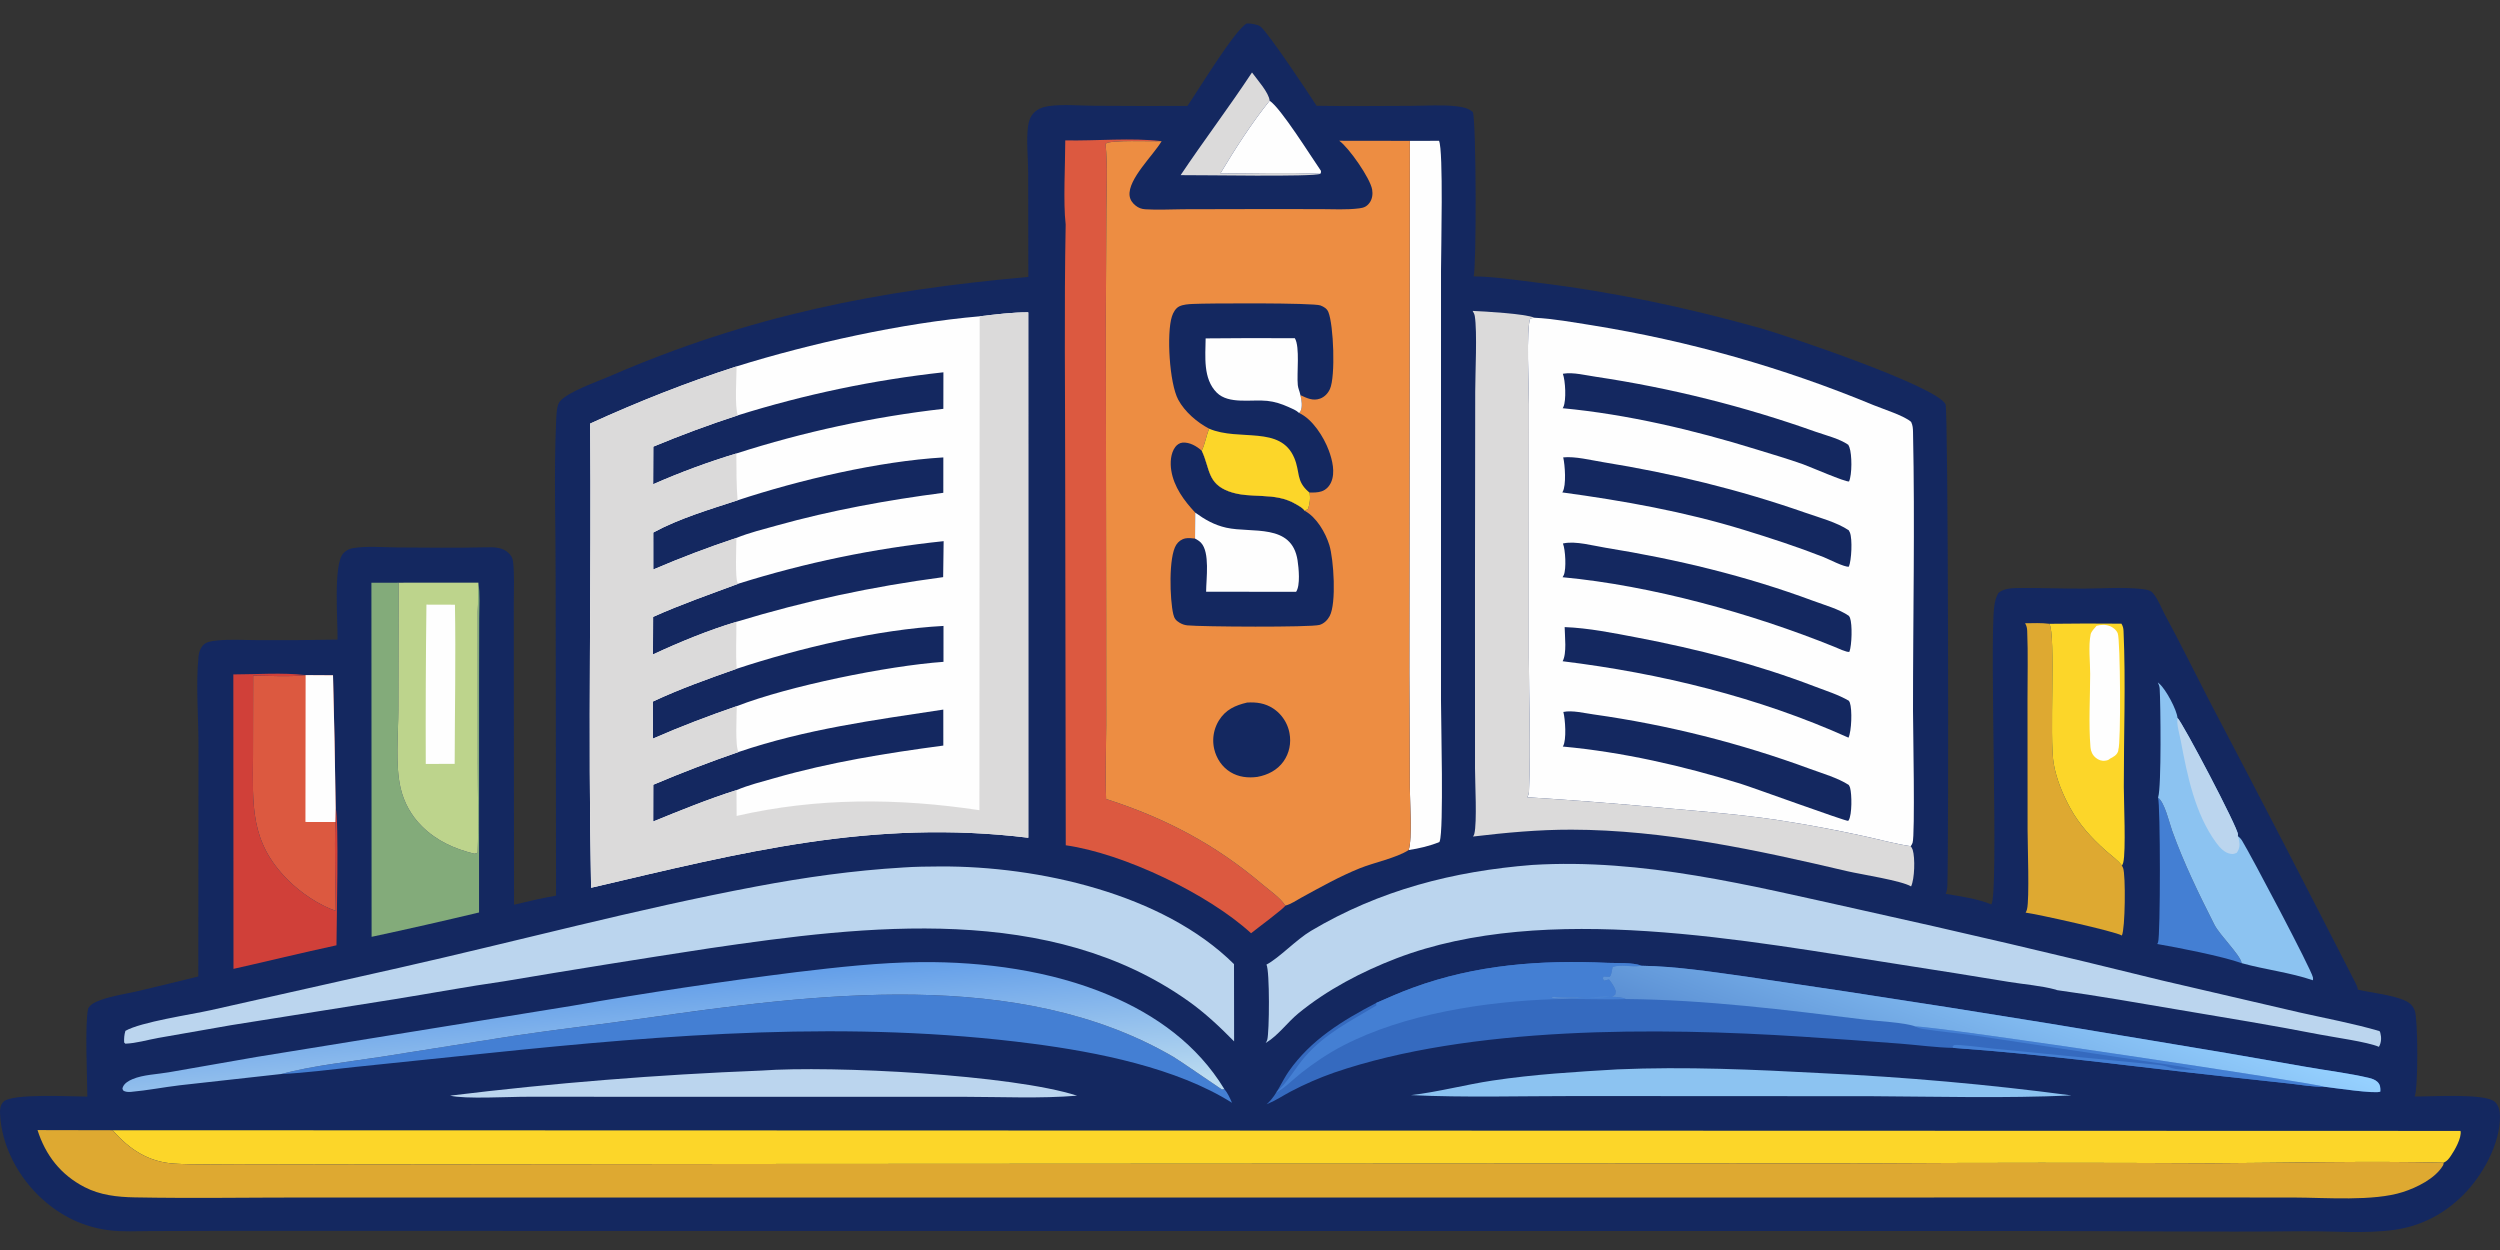 <svg height="364" viewBox="0 0 728 364" width="728" xmlns="http://www.w3.org/2000/svg" xmlns:xlink="http://www.w3.org/1999/xlink"><rect x="0" y="0" width="728" height="364" fill="#333333" stroke="none"/><linearGradient id="a" gradientUnits="userSpaceOnUse" x1="193.032" x2="195.909" y1="285.66" y2="325.873"><stop offset="0" stop-color="#649fe9"/><stop offset="1" stop-color="#bcdcf0"/></linearGradient><linearGradient id="b" gradientUnits="userSpaceOnUse" x1="568.058" x2="589.97" y1="329.006" y2="274.398"><stop offset="0" stop-color="#5b90d4"/><stop offset="1" stop-color="#96d1ff"/></linearGradient><path d="m363.075 6.821c.738-.019 1.445.078 2.164.234.678.146 1.352.298 1.894.75 2.314 1.926 14.081 19.59 16.252 22.997 9.214.172 18.457.041 27.671.022 4.313-.009 8.918-.371 13.182.139 1.689.202 3.336.525 4.654 1.655 1.022 2.817 1.063 45.607.232 47.863 6.189.078 12.617 1.106 18.757 1.854 21.977 2.679 43.111 7.2 64.414 13.133 7.667 2.134 51.845 17.046 54.256 22.276.775 1.679.951 127.657.52 140.224-.03.865-.139 1.528-.487 2.324 4.073.673 9.521 1.468 13.302 3.089 2.198-3.312-.569-74.727.816-86.589.172-1.482.468-2.779 1.202-4.083 1.46-1.333 3.886-1.461 5.773-1.482 6.387-.073 12.8.204 19.195.176 5.432-.024 11.224-.474 16.619.095.962.102 2.609.292 3.302 1.054.071.077.135.162.198.242 1.557 1.857 2.336 4.191 3.482 6.299 4.463 8.219 8.551 16.59 12.842 24.892 14.367 27.335 28.57 54.755 42.609 82.261.337.669.588 1.177.67 1.935 4.253.991 9.715 1.445 13.676 3.157 1.404.607 2.407 1.545 2.931 3.0.921 2.544.992 22.837-.049 24.962 4.541.078 20.73-1.066 23.422 1.622 1.097 1.092 1.408 2.656 1.423 4.149.067 8.073-5.152 17.363-10.722 22.916-5.515 5.502-12.209 9.046-19.944 10.13-8.809 1.235-18.338.323-27.263.417-25.361.266-50.763-.061-76.132-.057l-241.807-.008-224.503-.033-64.181-.004-19.704.058c-3.954.014-8.073.258-11.998-.24-7.411-.94-13.825-4.04-19.374-9.021-6.987-6.27-12.016-15.597-12.364-25.103-.044-1.203.143-2.452 1.041-3.337 2.49-2.456 19.952-1.459 24.386-1.453-.018-5.716-.784-20.968.244-25.703.777-1.243 2.054-1.838 3.39-2.335 3.525-1.314 7.533-1.867 11.208-2.712 5.83-1.383 11.653-2.797 17.469-4.241l.054-66.743c.036-8.584-.833-18.034.017-26.512.122-1.222.532-2.396 1.413-3.285.942-.949 2.494-1.126 3.757-1.266 3.915-.435 8.059-.138 11.998-.132 7.769.046 15.537-.004 23.304-.148.12-5.121-1.303-21.843 1.66-25.099.093-.102.19-.199.291-.293.101-.093.206-.182.314-.267.109-.085.22-.165.335-.24.115-.075.233-.146.355-.211.121-.065.245-.126.371-.18.126-.055.255-.105.385-.149.13-.044.262-.083.396-.116.134-.033.268-.061.404-.083 4.064-.685 8.795-.226 12.934-.203 8.585.048 17.158.164 25.74-.04 2.363-.056 4.88-.066 6.681 1.712.745.736 1.138 1.419 1.254 2.466.432 3.889.206 7.945.211 11.861l.004 20.794.069 67.247c4.064-.976 8.106-1.941 12.23-2.642l-.119-92.172c.034-15.213-.533-30.663.139-45.847.068-1.53.108-4.64 1.03-5.823 2.199-2.822 11.033-5.876 14.702-7.467 40.518-17.58 77.983-24.961 121.776-28.868l-.045-30.491c-.018-4.339-.59-9.15-.027-13.428.192-1.462.669-2.837 1.719-3.909 1.114-1.139 2.742-1.696 4.289-1.914 4.2-.59 9.016-.114 13.274-.093 9.04.068 18.079.082 27.119.042 3.129-4.505 13.772-22.168 17.298-24.022z" fill="#142860"/><path d="m364.58 21.102c1.396 1.944 4.994 5.936 5.133 8.239-5.189 6.433-10.094 14.078-14.347 21.181 9.656-.011 19.457-.362 29.094.088-1.857.965-34.922.336-40.659.392 6.749-10.084 14.1-19.773 20.779-29.899z" fill="#dbdada"/><path d="m369.713 29.34c3.242 2.064 12.048 16.244 14.957 20.422-.019.403.049.521-.21.847-9.637-.45-19.438-.099-29.094-.088 4.253-7.102 9.158-14.748 14.347-21.181z" fill="#fefefe"/><path d="m628.408 232.248c1.984 1.496 3.242 7.218 4.133 9.696 3.373 9.39 7.772 18.409 12.28 27.301 1.565 3.082 7.45 8.739 7.93 11.11.008.037.008.075.011.112-5.687-2.021-18.345-4.497-24.567-5.569.075-.15.169-.332.232-.493.708-1.784.711-40.305-.019-42.157z" fill="#447fd3"/><path d="m221.672 311.754c20.833-1.524 73.171 1.214 91.98 7.31-10.762.884-21.918.341-32.721.328l-56.448-.002-70.811-.014c-5.456-.024-18.208.748-22.611-.325 15.045-1.839 30.122-3.366 45.23-4.583 15.108-1.217 30.235-2.121 45.381-2.714z" fill="#bbd5ee"/><path d="m67.947 196.392c6.842-.01 14.264-.591 21.05.203-4.959.568-10.276.171-15.277.152l-.04 23.135c-.067 14.571-.969 25.248 10.173 36.373 3.743 3.738 8.91 7.245 13.92 8.992-.062-8.592-.409-17.3-.119-25.88l.091-4.089c1 3.288.255 34.065.237 39.996-10.016 2.159-19.989 4.617-29.99 6.863z" fill="#d04039"/><path d="m471.011 311.4c19.768-.848 39.682.039 59.427 1.104 24.305 1.12 48.518 3.274 72.639 6.462l-.004.031c-19.315.861-38.805.329-58.131.219l-86.372-.046c-15.852-.007-31.887.476-47.712-.266 7.982-.932 15.807-3.045 23.751-4.245 12.055-1.821 24.245-2.545 36.402-3.26z" fill="#8cc3f1"/><path d="m589.693 181.489c2.347-.021 4.747-.149 7.083.163 1.936 3.159-.064 33.297 1.269 40.763.805 4.53 2.64 8.973 4.86 12.987 2.666 4.824 6.11 8.578 10.202 12.235 1.561 1.398 3.575 2.77 4.807 4.432.135.229.243.457.337.707.775 2.124.614 17.78-.367 19.646-1.857-1.185-24.901-6.288-28.023-6.667.195-.316.318-.638.408-.996.741-2.922.161-18.891.161-23.129l-.022-37.878c-.011-6.634.183-13.354-.086-19.979-.037-.886-.157-1.523-.629-2.285z" fill="#dea931"/><path d="m596.776 181.652c6.994-.095 13.988-.107 20.985-.039.431.718.577 1.313.614 2.148.663 15.014.056 30.313.079 45.357.008 4.468.651 18.723-.157 22.037-.079.322-.221.625-.382.914-1.232-1.662-3.246-3.034-4.807-4.432-4.092-3.657-7.536-7.412-10.202-12.235-2.22-4.014-4.055-8.457-4.86-12.987-1.333-7.466.666-37.603-1.269-40.763z" fill="#fcd629"/><path d="m610.524 182.235c1.34-.335 2.497-.428 3.811.062.977.366 1.958 1.151 2.355 2.139.767 1.921.962 32.118.172 33.876-.011.253.008.278-.097.554-.401 1.078-1.404 1.575-2.355 2.07-.386.411-.876.506-1.423.581-.996.138-1.921-.218-2.688-.844-.936-.765-1.46-1.852-1.554-3.049-.558-6.985-.097-14.354-.086-21.372.008-3.447-.554-8.222.139-11.529.183-.862 1.157-1.827 1.726-2.49z" fill="#fefefe"/><path d="m628.356 198.704c.079.072.153.145.232.215.082.073.168.142.255.215 1.849 1.605 5.069 7.589 5.241 9.918 1.569 1.496 17.626 32.03 17.608 33.943-.004.182-.026.278-.052.466.55.406.932.814 1.288 1.397 2.527 4.142 20.09 37.337 20.595 39.734.067.325.037.537-.007.862-6.638-2.275-13.957-3.098-20.752-4.986-.004-.037-.004-.075-.011-.112-.479-2.371-6.365-8.028-7.93-11.11-4.508-8.892-8.907-17.911-12.28-27.301-.891-2.478-2.149-8.2-4.133-9.696.019-.047.037-.094.056-.142.97-2.99.7-27.394.434-31.557-.045-.668-.255-1.25-.543-1.846z" fill="#8cc3f1"/><path d="m634.084 209.052c1.569 1.496 17.626 32.03 17.608 33.943-.004.182-.026.278-.052.466.176.379.277.695.356 1.11.285 1.498.225 2.48-.648 3.75-.7.291-.962.434-1.741.321-1.82-.265-3.182-1.79-4.216-3.193-6.211-8.434-8.45-19.637-10.348-29.73-.363-1.93-1.258-4.742-.958-6.667z" fill="#bbd5ee"/><path d="m88.997 196.595 7.975.048c.349 12.877.607 25.755.775 38.636l-.091 4.089c-.29 8.581.057 17.289.119 25.88-5.01-1.748-10.177-5.255-13.92-8.992-11.142-11.125-10.241-21.802-10.173-36.373l.04-23.135c5.0.019 10.317.415 15.277-.152z" fill="#dc5940"/><path d="m88.997 196.595 7.975.048c.349 12.877.607 25.755.775 38.636l-.091 4.089-8.712-.012z" fill="#fefefe"/><path d="m108.155 169.687 7.909-.004-.063 37.148c-.023 6.95-.908 15.874.642 22.583.12.53.259 1.054.416 1.574.157.52.333 1.033.528 1.541.194.507.406 1.007.636 1.499.23.492.477.976.741 1.45.264.474.545.939.843 1.394.298.454.611.898.94 1.33.329.432.673.852 1.033 1.259.359.408.732.802 1.119 1.183 4.24 4.218 9.487 6.571 15.236 7.967.366-.042.616-.162.958-.3.303-8.549.03-17.162.037-25.719l-.027-44.489c.198-2.793-.021-5.619.201-8.433.537 3.288.247 7.114.244 10.464l-.039 18.564-.01 67.016c-10.402 2.483-20.832 4.848-31.288 7.094z" fill="#83ab7a"/><path d="m116.064 169.683 23.241-.015c-.222 2.814-.003 5.64-.201 8.433l.027 44.489c-.007 8.557.266 17.17-.037 25.719-.342.138-.592.258-.958.3-5.749-1.396-10.996-3.748-15.236-7.967-.387-.381-.76-.775-1.119-1.183-.359-.408-.703-.827-1.033-1.259-.329-.432-.642-.875-.94-1.33-.298-.455-.578-.919-.843-1.394-.264-.474-.511-.958-.741-1.45-.23-.492-.442-.992-.636-1.499-.194-.507-.37-1.021-.528-1.541-.157-.52-.296-1.045-.416-1.574-1.551-6.708-.666-15.633-.642-22.583z" fill="#bdd48c"/><path d="m124.176 176.068 8.306.024c.261 15.425-.048 30.92-.081 46.351l-8.417.009c-.056-15.462.008-30.923.192-46.383z" fill="#fefefe"/><path d="m81.876 312.751c9.312-2.448 19.452-3.519 28.977-4.983l38.744-6.136c12.688-1.905 25.415-3.314 38.108-5.127 49.231-7.029 108.998-15.014 154.074 11.296 1.723 1.005 13.871 9.4 14.024 9.436.191.045.393-.043.592-.065l.097-.089c1.033 1.232 1.621 2.596 2.269 4.051-16.149-10.206-39.327-14.764-58.119-17.217-52.991-6.917-105.916-2.711-158.798 2.793l-38.535 4c-7.108.731-14.296 1.743-21.433 2.043z" fill="#447fd3"/><path d="m410.555 41.019 8.491-.013c1.314 2.83.58 32.233.577 37.65l-.007 125.288c-.004 5.933.831 37.758-.374 41.021-.026.076-.06.15-.09.226-2.711 1.142-6.028 1.905-8.94 2.34 1.101-3.473.348-14.056.329-18.155l-.139-33.544z" fill="#fefefe"/><path d="m81.876 312.751-29.512 3.279c-4.731.562-9.508 1.514-14.239 1.927-.718.063-1.63.034-2.229-.398-.219-.421-.308-.455-.15-.912.414-1.195 1.759-1.943 2.857-2.406 3.105-1.311 7.186-1.404 10.533-1.991l25.604-4.474 91.857-14.886c21.69-3.796 43.458-7.065 65.305-9.809 12.016-1.432 24.233-2.818 36.348-2.917 18.268-.149 37.78 2.471 54.687 9.614 13.749 5.809 25.709 14.43 33.555 27.303l-.097.089c-.198.022-.401.11-.592.065-.153-.036-12.302-8.431-14.024-9.436-45.076-26.31-104.844-18.324-154.074-11.296-12.693 1.812-25.42 3.222-38.108 5.127l-38.744 6.136c-9.526 1.464-19.666 2.535-28.977 4.983z" fill="url(#a)"/><path d="m310.206 40.882c8.906.185 19.429-.826 28.057.23-2.679.129-15.186-.437-16.274.733l-.04.174c.619 6.124.267 12.511.231 18.671l-.157 31.539.098 86.799.013 32.251c-.03 7.114-.301 14.288-.031 21.392 17.089 5.479 31.77 13.185 45.465 24.828 2.085 1.774 5.264 3.912 6.705 6.217-.157.685-8.472 6.818-9.959 8.042-12.544-11.488-37.159-23.238-53.966-25.612l-.164-106.914c.003-24.605-.321-49.269.139-73.867-.749-6.39-.119-17.519-.116-24.485z" fill="#dc5940"/><path d="m428.829 90.534c3.486.159 15.354.81 17.974 1.989l-1.187.235c-1.209 2.509-.393 20.666-.393 25.092l-.015 73.395c.022 12.967.562 26.142.041 39.083-.03.714-.146 1.201-.528 1.824 13.855.885 27.694 1.979 41.516 3.283 10.678.951 21.46 1.837 32.059 3.453 8.259 1.289 16.471 2.832 24.635 4.627 4.429.953 9.008 2.251 13.478 2.897.236.329.453.687.573 1.076.723 2.371.562 8.456-.476 10.639-2.726-1.688-14.762-3.541-18.446-4.405-26.188-6.149-53.429-12.074-80.452-12.126-9.648-.018-19.109.87-28.671 2.002.165-.257.303-.473.378-.774.839-3.282.206-14.984.206-19.084l-.008-54.975.067-54.72c0-5.167.618-17.561-.127-22.021-.09-.539-.337-1.031-.625-1.489z" fill="#dbdada"/><path d="m400.761 292.051c3.497-1.536 6.979-3.073 10.565-4.39 18.457-6.777 37.353-8.177 56.859-7.274 2.486.115 7.574-.16 9.734.839 10.165.141 20.674 1.799 30.752 3.191 39.139 5.731 78.211 11.887 117.218 18.47 15.223 2.499 30.43 5.093 45.623 7.78 5.889 1.049 12.624 1.865 18.379 3.229.831.197 1.831.561 2.448 1.169.824.814.861 1.719.82 2.794-1.161.788-14.055-1.14-16.466-1.418-3.126.11-6.653-.554-9.775-.887l-19.76-2.156c-26.069-2.847-52.111-6.414-78.281-8.249-5.084-.098-10.326-.828-15.406-1.232-9.602-.747-19.207-1.43-28.817-2.049-41.834-2.709-96.566-3.127-136.207 10.495-4.31 1.515-8.489 3.333-12.535 5.455-2.25 1.186-4.377 2.626-6.732 3.605l-.337.137c.165-.144.318-.292.479-.441 2.467-2.331 3.976-6.289 5.945-9.109 6.443-9.223 15.713-14.868 25.492-19.959z" fill="#356abf"/><path d="m557.727 298.901c6.589-.036 117.966 16.712 118.966 17.541-3.126.11-6.653-.554-9.775-.887l-19.76-2.156c-26.069-2.847-52.111-6.414-78.281-8.249l-.333-.352c.168-.157.296-.375.505-.471.689-.313 9.906.882 11.318 1.022l48.693 4.812c1.516.151 2.89.834 4.377 1.102 2.04.368 4.455.215 6.537.224-1.898-.15-3.766-.754-5.653-1.036l-19.468-2.901-39.382-5.934c-5.092-.738-10.213-1.16-15.298-1.955-.921-.143-1.625-.291-2.445-.76z" fill="#447fd3"/><path d="m400.761 292.051c3.497-1.536 6.979-3.073 10.565-4.39 18.457-6.777 37.353-8.177 56.859-7.274 2.486.115 7.574-.16 9.734.839-.075.014-.154.03-.232.043-2.587.427-5.605-.515-8.049.316-.329.919-.243 2.281-.928 2.889l-1.681-.107-.329.458.382.738c.484-.123.97-.239 1.456-.349.906 1.106 1.513 2.025 1.977 3.38l-.135.982c-.221.154-.603.512-.842.589-1.172.382-15.672.425-17.158.131-.082-.016-.157-.061-.236-.092l-.198.333-.599-.116c2.029 1.313 19.049-1.315 22.089.502-6.982.266-13.995-.195-20.988.041-19.97.674-43.526 4.254-61.404 13.547-4.261 2.215-8.36 4.964-12.134 7.93-2.258 1.775-4.848 4.501-7.39 5.74 3.381-2.855 5.642-7.183 8.57-10.539 5.829-6.682 13.261-10.359 20.719-14.836z" fill="#447fd3"/><path d="m477.919 281.226c10.165.141 20.674 1.799 30.752 3.191 39.139 5.731 78.211 11.887 117.218 18.47 15.223 2.499 30.43 5.093 45.623 7.78 5.889 1.049 12.624 1.865 18.379 3.229.831.197 1.831.561 2.448 1.169.824.814.861 1.719.82 2.794-1.161.788-14.055-1.14-16.466-1.418-1-.829-112.377-17.577-118.966-17.541-3.018-1.154-11.101-1.543-14.597-1.974-23.096-2.847-46.394-5.8-69.696-6.006-3.04-1.817-20.06.811-22.089-.502l.599.116.198-.333c.079.031.154.076.236.092 1.486.295 15.986.252 17.158-.131.24-.078.622-.435.842-.589l.135-.982c-.464-1.355-1.071-2.274-1.977-3.38-.487.11-.972.227-1.456.349l-.382-.738.329-.458 1.681.107c.685-.608.599-1.97.928-2.889 2.445-.831 5.462.111 8.049-.316.079-.013.157-.028.232-.043z" fill="url(#b)"/><path d="m262.88 252.621c3.636-.255 7.32-.292 10.965-.309 28.469-.131 64.773 7.888 85.497 28.438l.03 22.511c-4.154-4.237-8.451-8.278-13.299-11.721-40.224-28.566-93.608-22.141-139.453-15.399-19.975 3.048-39.924 6.252-59.848 9.613-10.654 1.516-21.237 3.505-31.862 5.212l-47.652 7.572-21.221 3.717c-3.103.557-6.393 1.558-9.53 1.665l-.352-.344c-.051-1.238.012-2.201.364-3.391 4.51-2.595 19.103-4.735 24.868-6.026l54.683-12.29c34.724-7.835 69.222-17.158 104.214-23.74 14.204-2.672 28.158-4.643 42.596-5.507z" fill="#bbd5ee"/><path d="m446.204 251.871c32.093-1.97 63.478 5.985 94.545 12.842 29.664 6.558 59.242 13.484 88.734 20.778l40.112 9.328c7.746 1.75 15.694 3.204 23.313 5.438.176.294.165.225.247.528.363 1.341.3 2.842-.412 4.048-3.369-1.443-13.186-2.788-17.297-3.59-13.557-2.645-27.158-4.864-40.775-7.159-11.861-1.999-23.725-4.119-35.642-5.752-.161-.074-.198-.098-.393-.151-4.276-1.165-9.176-1.518-13.587-2.242-10.358-1.71-20.724-3.367-31.097-4.971-45.054-6.933-103.769-18.567-147.277-1.908-10.075 3.858-20.292 9.195-28.641 16.074-3.126 2.573-5.796 6.335-9.217 8.429-.082.052-.168.101-.255.152.191-.286.352-.581.453-.912.636-2.014.76-20.129-.221-21.915 3.665-1.9 8.667-7.266 12.958-9.818 19.955-11.859 41.449-17.389 64.451-19.201z" fill="#bbd5ee"/><path d="m32.785 329.126 683.728.197c.378 2.044-1.748 5.686-2.849 7.294-.588.861-1.101 1.526-2.078 1.955-22.471-.541-45.062.075-67.544.171-33.094-.178-66.188-.169-99.284.027l-316.249.174-126.445.14-33.094-.063c-6.03-.009-12.151.202-18.164-.17-7.609-.471-13.114-4.158-18.022-9.726z" fill="#fcd629"/><path d="m10.924 329.08 21.861.046c4.908 5.568 10.414 9.256 18.022 9.726 6.012.372 12.134.161 18.164.17l33.094.063 126.445-.14 316.249-.174c33.096-.197 66.191-.206 99.284-.027 22.482-.096 45.073-.712 67.544-.171-.03.33-.037.57-.213.861-2.288 3.784-7.574 6.372-11.655 7.688-8.585 2.77-22.519 1.619-31.733 1.599l-33.044-.02-117.397.021-330.53.007-98.09-.015c-16.55.002-33.152.278-49.696-.034-5.055-.095-10.07-.645-14.62-3.001-6.926-3.587-11.331-9.237-13.684-16.598z" fill="#dea931"/><path d="m446.803 92.523c5.612.274 11.333 1.344 16.881 2.211 3.512.566 7.015 1.183 10.509 1.851 3.492.668 6.975 1.387 10.449 2.157 3.472.77 6.931 1.59 10.378 2.461 3.449.871 6.885 1.792 10.307 2.763 3.422.971 6.829 1.992 10.221 3.063 3.392 1.071 6.768 2.19 10.127 3.36 3.359 1.169 6.7 2.387 10.022 3.654 3.325 1.267 6.629 2.582 9.914 3.945 2.493 1.028 9.191 3.181 10.921 4.897.475 1.015.517 1.869.539 2.973.58 26.989-.023 54.107-.004 81.11.004 4.994.64 36.198-.127 38.467-.124.357-.322.665-.532.977-4.47-.647-9.049-1.944-13.478-2.897-8.164-1.796-16.376-3.338-24.635-4.627-10.599-1.616-21.381-2.502-32.059-3.453-13.822-1.304-27.661-2.399-41.516-3.283.382-.623.498-1.11.528-1.824.52-12.94-.019-26.115-.041-39.083l.015-73.395c0-4.426-.816-22.583.393-25.092z" fill="#fefefe"/><g fill="#142860"><path d="m455.627 182.61c6.922.257 14.204 1.727 21.007 3.028 17.768 3.396 34.788 7.759 51.714 14.228 3.272 1.251 7.001 2.416 10.022 4.188.09.147.24.371.3.545.73 2.019.505 8.355-.389 10.21-26.147-11.772-54.841-18.774-83.249-22.253 1.273-2.254.622-7.365.595-9.945z"/><path d="m455.103 108.853c.079-.016.157-.034.232-.047 2.714-.467 6.6.512 9.349.905 5.459.816 10.893 1.765 16.305 2.844 5.414 1.08 10.797 2.29 16.151 3.63 5.354 1.34 10.671 2.809 15.953 4.407 5.284 1.598 10.525 3.323 15.724 5.174 2.901 1.009 6.907 2.009 9.408 3.76.12.231.232.464.322.71.775 2.136.79 7.969-.105 9.964-.981.243-11.497-4.329-13.366-4.996-4.534-1.616-9.195-2.969-13.792-4.392-18.001-5.573-37.439-10.168-56.233-11.936.101-.168.116-.184.21-.385.884-1.913.577-7.705-.157-9.639z"/><path d="m455.122 158.272c.082-.019.165-.04.247-.058 3.489-.718 8.585.708 12.134 1.283 20.816 3.378 40.782 8.149 60.569 15.494 3.197 1.187 7.566 2.407 10.344 4.362.09.146.236.366.3.539.73 1.981.543 7.998-.165 9.912-.607.288-3.658-1.16-4.395-1.459-24.066-9.731-53.249-17.827-79.127-20.254.142-.21.258-.419.356-.653.753-1.785.475-7.388-.262-9.166z"/><path d="m455.208 133.189c3.471-.355 8.143.83 11.599 1.389 20.314 3.286 39.52 7.953 58.951 14.742 3.912 1.368 9.161 2.775 12.594 5.096.135.213.251.429.344.663.764 1.925.472 8.098-.307 9.936-1.247.214-5.9-2.215-7.413-2.808-7.611-2.982-15.436-5.533-23.246-7.931-17.233-5.29-34.96-8.459-52.8-10.885.034-.049.071-.097.101-.148 1.134-1.868.681-7.92.176-10.054z"/><path d="m455.246 207.318c2.617-.551 6.17.366 8.843.726 5.376.758 10.727 1.658 16.054 2.701 5.329 1.043 10.625 2.227 15.889 3.553 5.264 1.325 10.489 2.79 15.676 4.394 5.187 1.604 10.327 3.345 15.421 5.223 3.542 1.301 8.072 2.61 11.224 4.655.161.255.314.531.393.823.539 1.971.584 7.774-.386 9.435l-.187.204c-.666.157-27.712-9.698-31.359-10.83-16.698-5.184-34.305-9.204-51.729-10.808.026-.045.06-.088.086-.133 1.045-1.755.622-7.953.075-9.943z"/></g><path d="m389.99 40.99 20.565.028-.154 154.814.139 33.544c.019 4.098.771 14.682-.329 18.155-3.639 2.335-10.06 3.622-14.249 5.314-5.807 2.346-11.396 5.475-16.881 8.478-1.438.788-3.212 2.018-4.807 2.393-1.441-2.305-4.62-4.444-6.705-6.217-13.696-11.643-28.376-19.349-45.465-24.828-.27-7.104.001-14.278.031-21.392l-.013-32.251-.098-86.799.157-31.539c.036-6.16.388-12.547-.231-18.671l.04-.174c1.088-1.17 13.595-.604 16.274-.733-2.415 4.107-9.839 11.057-9.331 15.838.13 1.221.815 2.162 1.747 2.911.86.691 1.727 1.01 2.826 1.082 3.635.237 7.43.006 11.077-.013l21.233-.048 18.633.01c3.744.004 7.664.256 11.378-.222 1.344-.173 2.164-.507 2.988-1.626.801-1.092.977-2.507.76-3.818-.55-3.334-6.806-12.258-9.584-14.235z" fill="#ed8d42"/><path d="m363.142 204.588c2.733-.185 5.29.193 7.626 1.728.152.102.302.207.449.317.147.109.292.222.434.338.142.117.281.237.416.36.137.123.271.25.401.38.13.13.256.263.378.4.122.136.241.276.356.418.117.142.23.287.337.435.11.148.215.299.314.452.102.153.2.308.292.466.095.158.185.319.27.481.085.162.166.327.243.493.077.166.151.335.221.505.067.17.131.342.191.516.06.173.116.348.168.524.05.176.096.354.139.532.045.178.084.358.116.538.55 2.887-.034 5.851-1.741 8.258-1.82 2.562-4.594 3.95-7.619 4.505-2.729.362-5.44.063-7.828-1.395-2.426-1.481-4.077-3.949-4.724-6.699-.041-.176-.078-.353-.11-.531-.032-.178-.06-.357-.084-.536-.024-.179-.043-.359-.058-.539-.015-.18-.025-.361-.031-.541-.006-.181-.008-.361-.005-.542.003-.181.01-.361.022-.542.011-.18.027-.36.048-.54.02-.18.045-.359.074-.537.029-.178.063-.356.1-.533.038-.177.08-.352.127-.527.046-.175.097-.348.152-.52.055-.172.114-.343.177-.512.063-.169.131-.337.202-.503.071-.166.147-.33.226-.493.08-.162.163-.323.25-.481.087-.158.178-.314.273-.468 1.96-3.154 4.741-4.396 8.197-5.209z" fill="#142860"/><path d="m348.049 149.272c-3.25-3.484-6.212-7.458-6.978-12.298-.346-2.189-.204-4.991 1.185-6.828.489-.646 1.265-1.184 2.089-1.252 2.098-.172 4.1 1.029 5.597 2.346l.144.31c2.236 4.919 1.55 9.226 7.698 11.522 6.443 2.408 13.246-.037 19.659 3.777.869.517 1.921 1.064 2.497 1.908 3.426 1.842 6.039 6.337 7.162 9.961 1.288 4.17 2.097 16.94.105 20.675-.625 1.171-1.651 2.198-2.95 2.58-2.557.754-34.454.55-38.524.132-.807-.083-1.54-.348-2.236-.764-1.096-.657-1.543-1.247-1.838-2.493-.994-4.201-1.427-16.645.872-20.211.609-.945 1.539-1.625 2.65-1.853.884-.182 1.915-.036 2.81.046z" fill="#142860"/><path d="m348.049 149.272c2.853 2.063 5.571 3.621 9.043 4.395 7.473 1.668 19.094-1.397 20.76 9.517.333 2.189.85 7.314-.427 9.144l-26.206-.012c.02-3.781 1.156-11.484-1.496-14.274-.495-.52-1.105-.873-1.73-1.213z" fill="#fefefe"/><path d="m352.125 124.844c-3.514-1.821-7.126-4.934-9.016-8.438-2.599-4.816-3.422-19.386-1.846-24.257.359-1.111 1.068-2.419 2.164-2.939 1.167-.553 2.627-.633 3.898-.7 4.385-.232 35.159-.353 37.177.43 1.003.39 1.898.904 2.321 1.936 1.524 3.713 2.104 18.747.464 22.389-.562 1.253-1.554 2.322-2.864 2.802-2.1.771-3.864-.137-5.751-1.012.367 1.31.666 3.426.037 4.682-.105.215-.24.359-.404.531 3.894 1.763 7.17 6.973 8.626 10.867 1.041 2.779 1.947 6.466.693 9.29-.55 1.235-1.498 2.227-2.797 2.661-1.112.37-2.362.351-3.519.344.348 1.51.105 3.306-.404 4.764l-.962.564c-.577-.844-1.629-1.391-2.497-1.908-6.413-3.814-13.216-1.369-19.659-3.777-6.148-2.296-5.462-6.602-7.698-11.522l-.144-.31c.952-1.838 1.301-4.387 2.182-6.398z" fill="#142860"/><path d="m352.125 124.844c8.73 3.736 20.774-1.086 24.788 8.554 1.719 4.123.449 6.626 4.167 9.84l.228.192c.348 1.51.105 3.306-.404 4.764l-.962.564c-.577-.844-1.629-1.391-2.497-1.908-6.413-3.814-13.216-1.369-19.659-3.777-6.148-2.296-5.462-6.602-7.698-11.522l-.144-.31c.952-1.838 1.301-4.387 2.182-6.398z" fill="#fcd629"/><path d="m351.081 98.54c8.659-.094 17.318-.11 25.977-.048 1.535 2.515.517 10.313.861 13.653.094.937.524 1.788.715 2.714l.037.197c.367 1.31.666 3.426.037 4.682-.105.215-.24.359-.404.531-.824-.804-2.093-1.305-3.134-1.768-2.01-.896-3.95-1.535-6.155-1.77-4.526-.482-11.205 1.079-14.694-2.395-4.05-4.033-3.309-10.566-3.241-15.796z" fill="#fefefe"/><path d="m285.284 92.108c4.675-.551 9.436-1.169 14.147-1.158l.009 152.999c-45.459-5.544-83.385 4.276-127.315 14.566-.917-45.023.105-90.134-.271-135.175 13.985-6.369 28.005-11.933 42.638-16.645 21.29-6.649 48.428-12.667 70.792-14.587z" fill="#fefefe"/><path d="m215.085 218.973c19.687-6.666 39.223-9.242 59.605-12.343l.004 10.48c-16.595 2.203-33.018 4.843-49.141 9.473-3.645 1.047-7.597 2.014-11.082 3.502-8.252 2.606-16.249 5.884-24.26 9.137l.022-10.708c8.174-3.466 16.458-6.646 24.852-9.542z" fill="#142860"/><path d="m215.099 169.945c4.855-1.525 9.746-2.927 14.671-4.207 4.925-1.28 9.88-2.436 14.864-3.468 4.983-1.032 9.989-1.938 15.018-2.719 5.029-.781 10.074-1.436 15.136-1.964l-.141 10.477c-21.069 2.804-39.904 6.868-60.217 13.007-8.254 2.502-16.466 5.873-24.284 9.508l.041-10.941c8.144-3.67 16.553-6.57 24.912-9.693z" fill="#142860"/><path d="m214.517 194.75c18.188-6 41.132-11.467 60.228-12.478l-.005 10.455c-16.372 1.172-45.119 7.051-60.188 12.904-8.294 2.873-16.361 5.927-24.4 9.451l-.048-10.786c7.888-3.704 16.202-6.656 24.413-9.546z" fill="#142860"/><path d="m214.784 145.688c18.03-5.941 41-11.359 59.916-12.486l-.007 10.304c-16.299 2.124-32.677 5.097-48.517 9.528-3.86 1.08-8.024 2.1-11.734 3.609-8.196 2.731-16.264 5.798-24.205 9.2l-.005-10.769c7.466-4.072 16.479-6.752 24.552-9.386z" fill="#142860"/><path d="m214.864 120.945c4.872-1.526 9.778-2.933 14.718-4.22 4.94-1.288 9.909-2.454 14.906-3.5 4.997-1.046 10.017-1.97 15.058-2.772 5.042-.802 10.1-1.481 15.175-2.037l-.017 10.637c-5.115.585-10.213 1.295-15.293 2.131-5.08.836-10.137 1.797-15.17 2.882-5.033 1.086-10.036 2.295-15.009 3.627-4.973 1.332-9.911 2.786-14.812 4.362-8.254 2.5-16.328 5.487-24.221 8.96l.045-10.958c8.085-3.366 16.292-6.404 24.621-9.113z" fill="#142860"/><path d="m285.284 92.108c4.675-.551 9.436-1.169 14.147-1.158l.009 152.999c-45.459-5.544-83.385 4.276-127.315 14.566-.917-45.023.105-90.134-.271-135.175 13.985-6.369 28.005-11.933 42.638-16.645.001 3.012-.606 11.801.372 14.25-8.329 2.709-16.536 5.747-24.621 9.113l-.045 10.958c7.894-3.473 15.968-6.46 24.221-8.96.052 4.536-.012 9.108.365 13.631-8.072 2.634-17.085 5.314-24.552 9.386l.005 10.769c7.941-3.402 16.01-6.469 24.205-9.2-.001 1.787-.436 12.355.387 13.118.08.074.18.122.27.184-8.359 3.123-16.768 6.023-24.912 9.693l-.041 10.941c7.818-3.635 16.03-7.006 24.284-9.508.054 4.509-.229 9.198.086 13.679-8.211 2.89-16.526 5.842-24.413 9.546l.048 10.786c8.039-3.525 16.105-6.578 24.4-9.451-.006 2.236-.547 12.04.533 13.342-8.393 2.896-16.677 6.077-24.852 9.542l-.022 10.708c8.011-3.253 16.008-6.531 24.26-9.137l.041 7.518c23.422-5.374 47.046-5.243 70.692-1.669z" fill="#dbdada"/></svg>